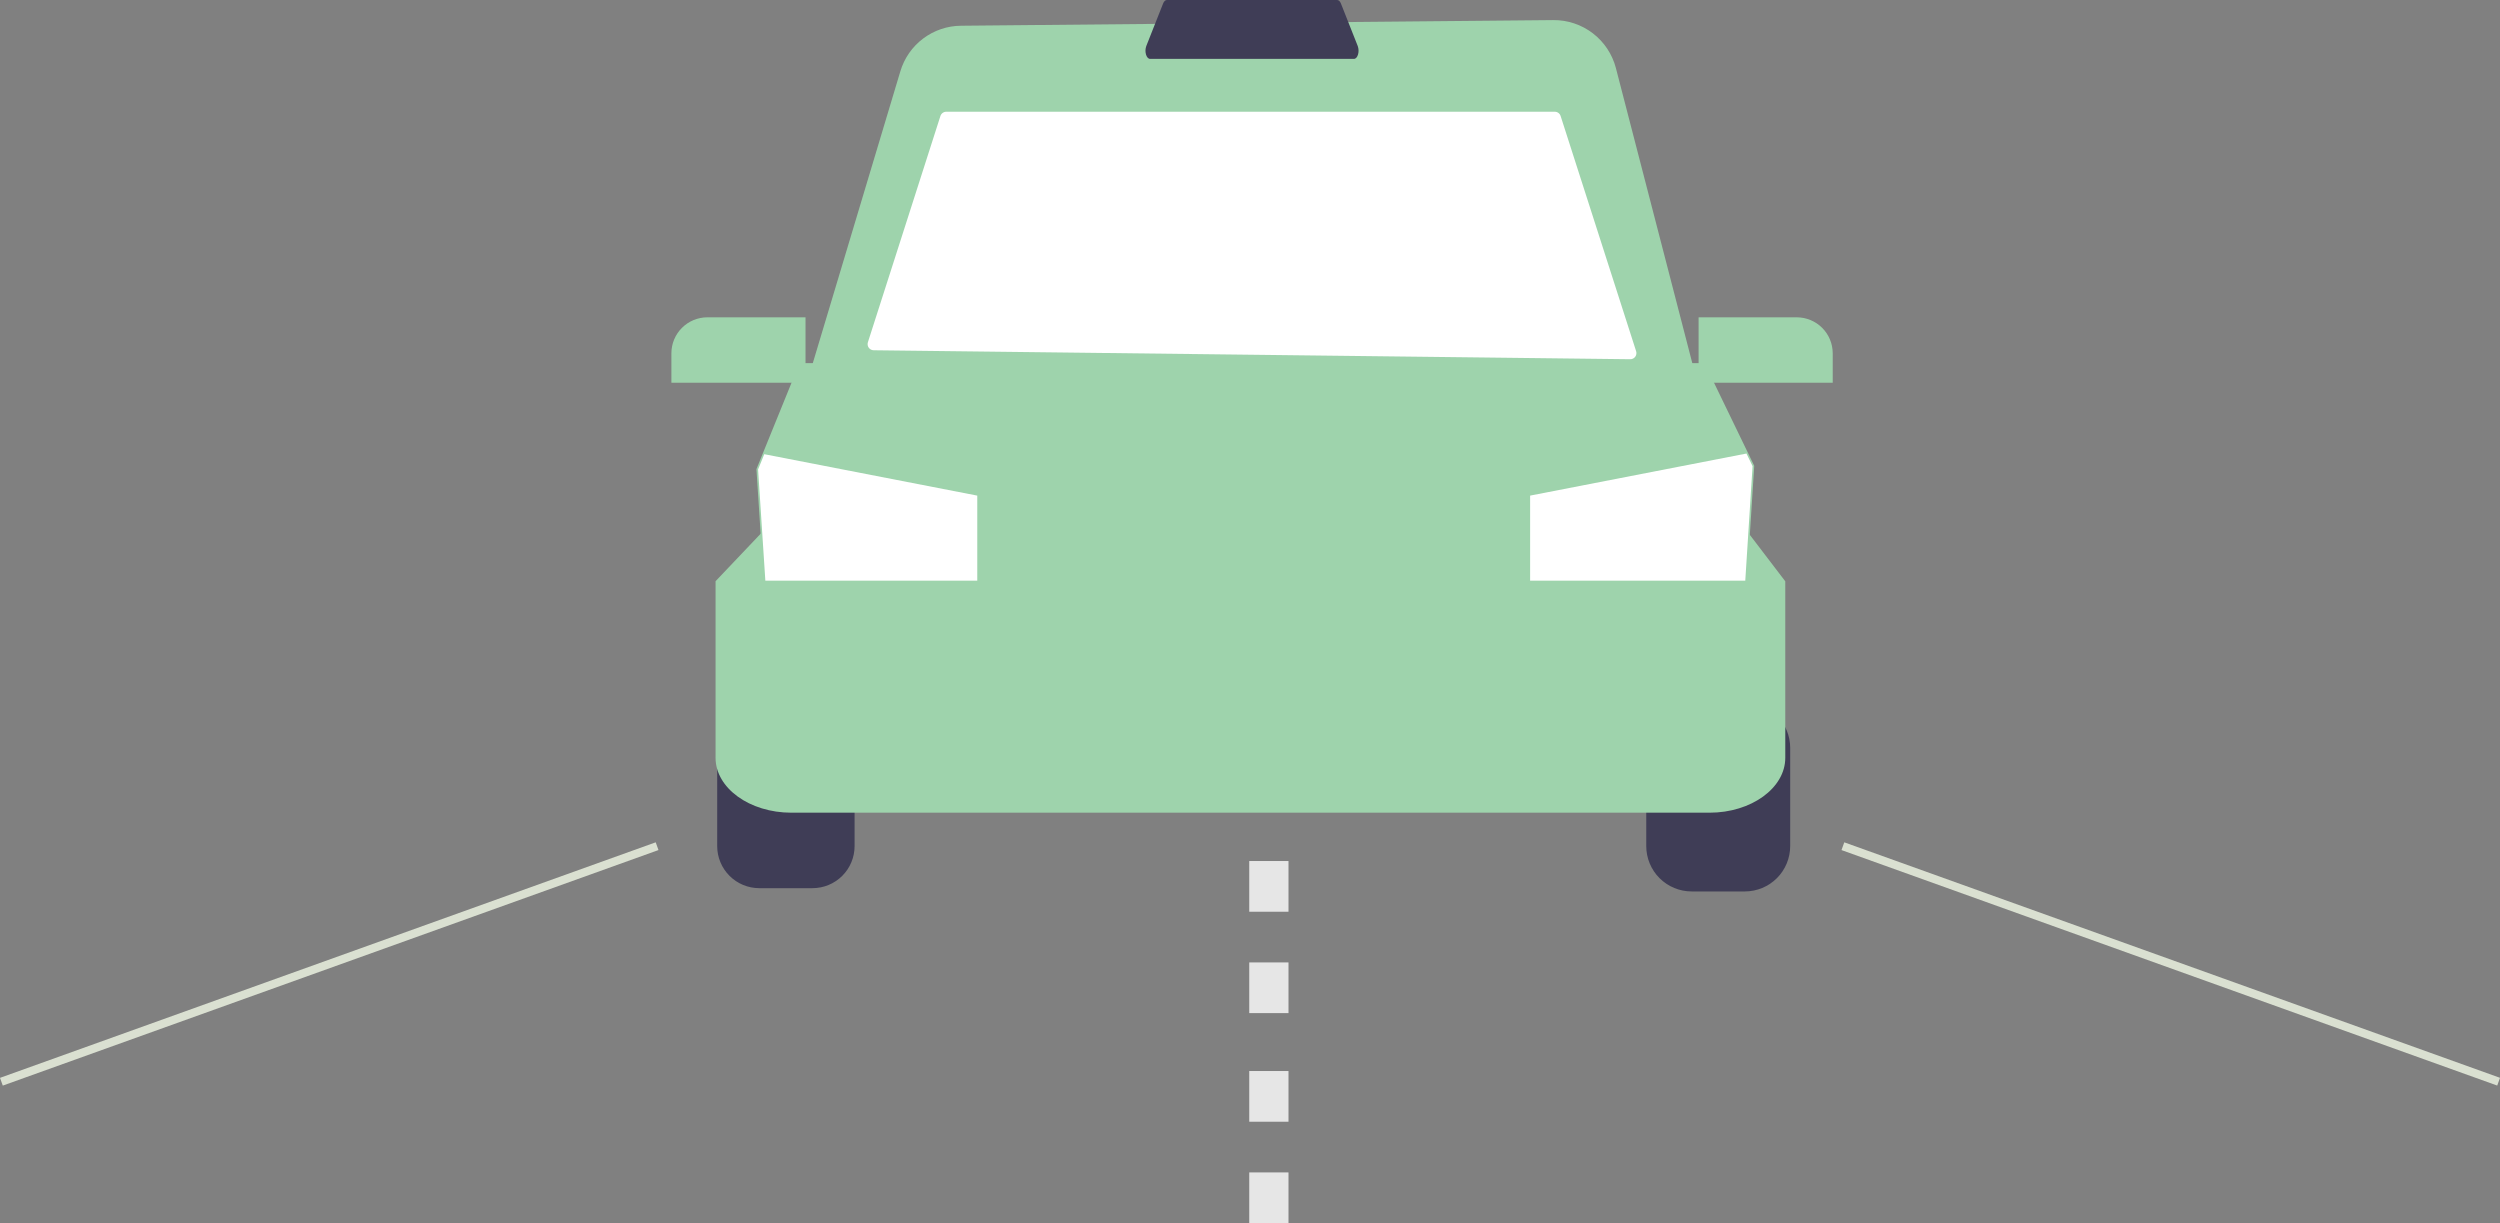 <svg width="752" height="368" viewBox="0 0 752 368" fill="none" xmlns="http://www.w3.org/2000/svg">
<rect x="0" y="0" width="752" height="368" fill="#808080" stroke="none"/>
<path d="M228.377 212.287C225.024 212.291 221.81 213.625 219.44 215.995C217.069 218.366 215.736 221.58 215.732 224.933V254.516C215.736 257.869 217.069 261.083 219.44 263.453C221.81 265.824 225.024 267.157 228.377 267.161H244.416C247.768 267.157 250.982 265.824 253.353 263.453C255.724 261.083 257.057 257.869 257.061 254.516V224.933C257.057 221.58 255.724 218.366 253.353 215.995C250.982 213.625 247.768 212.291 244.416 212.287H228.377Z" fill="#3F3D56"/>
<path d="M524.861 268.145H508.822C505.209 268.141 501.745 266.704 499.19 264.149C496.635 261.594 495.197 258.129 495.193 254.516V224.932C495.197 221.319 496.635 217.855 499.19 215.3C501.745 212.745 505.209 211.307 508.822 211.303H524.861C528.475 211.307 531.939 212.745 534.494 215.3C537.049 217.855 538.486 221.319 538.49 224.932V254.516C538.486 258.129 537.049 261.594 534.494 264.149C531.939 266.704 528.475 268.141 524.861 268.145Z" fill="#3F3D56"/>
<path d="M514.219 244.459H238.035C225.465 244.459 215.24 237.049 215.24 227.941V174.832L228.948 160.395H525.972L537.014 174.862V227.941C537.014 237.049 526.788 244.459 514.219 244.459Z" fill="#9ED3AC"/>
<path d="M524.682 186.964H230.522L227.533 141.127L229.435 136.436L240.492 109.226H512.721L527.672 140.125L524.682 186.964Z" fill="#9ED3AC"/>
<path d="M527.173 140.223L524.979 174.664H460.26V149.079L525.333 136.425L527.173 140.223Z" fill="white"/>
<path d="M293.962 149.079V174.664H230.217L228.032 141.207L229.892 136.622L293.962 149.079Z" fill="white"/>
<path d="M511.081 117.098H242.13L270.816 21.48C271.986 17.531 274.395 14.063 277.688 11.589C280.981 9.115 284.982 7.765 289.1 7.741L467.217 6.044C471.521 6.002 475.715 7.402 479.131 10.02C482.547 12.638 484.988 16.324 486.066 20.491L511.081 117.098Z" fill="#9ED3AC"/>
<path d="M490.377 108.057L262.791 105.358C262.504 105.355 262.221 105.284 261.965 105.151C261.71 105.019 261.489 104.828 261.321 104.594C261.153 104.361 261.042 104.091 260.997 103.807C260.952 103.523 260.974 103.232 261.062 102.958L282.88 34.887C282.998 34.516 283.232 34.193 283.547 33.963C283.862 33.733 284.241 33.609 284.631 33.609H467.682C468.072 33.609 468.451 33.733 468.766 33.963C469.081 34.192 469.314 34.516 469.433 34.886L492.15 105.656C492.239 105.934 492.26 106.228 492.213 106.516C492.166 106.804 492.051 107.076 491.878 107.31C491.705 107.545 491.478 107.735 491.217 107.865C490.956 107.994 490.668 108.06 490.377 108.057Z" fill="white"/>
<path d="M407.277 17.712H345.934C345.417 17.712 344.948 17.203 344.711 16.384C344.473 15.545 344.508 14.652 344.808 13.833L349.867 1.041C350.125 0.389 350.546 0 350.993 0H402.218C402.666 0 403.086 0.389 403.344 1.041L408.403 13.833C408.703 14.652 408.738 15.545 408.501 16.384C408.263 17.203 407.794 17.712 407.277 17.712Z" fill="#3F3D56"/>
<path d="M242.3 115.13H201.955V106.263C201.958 103.396 203.099 100.647 205.126 98.62C207.153 96.593 209.901 95.453 212.768 95.45H242.3V115.13Z" fill="#9ED3AC"/>
<path d="M551.281 115.13H510.937V95.45H540.469C543.335 95.453 546.084 96.593 548.111 98.62C550.138 100.647 551.278 103.396 551.281 106.263V115.13Z" fill="#9ED3AC"/>
<path d="M197.235 253.366L0 324.219L0.837 326.55L198.073 255.697L197.235 253.366Z" fill="#DAE0D1"/>
<path d="M554.759 253.371L553.922 255.702L751.163 326.537L752 324.206L554.759 253.371Z" fill="#DAE0D1"/>
<path d="M387.579 304.745H375.773V289.497H387.579V304.745ZM387.579 274.247H375.773V258.998H387.579V274.247Z" fill="#E6E6E6"/>
<path d="M387.579 367.911H375.773V352.662H387.579V367.911ZM387.579 337.413H375.773V322.164H387.579V337.413Z" fill="#E6E6E6"/>
</svg>

